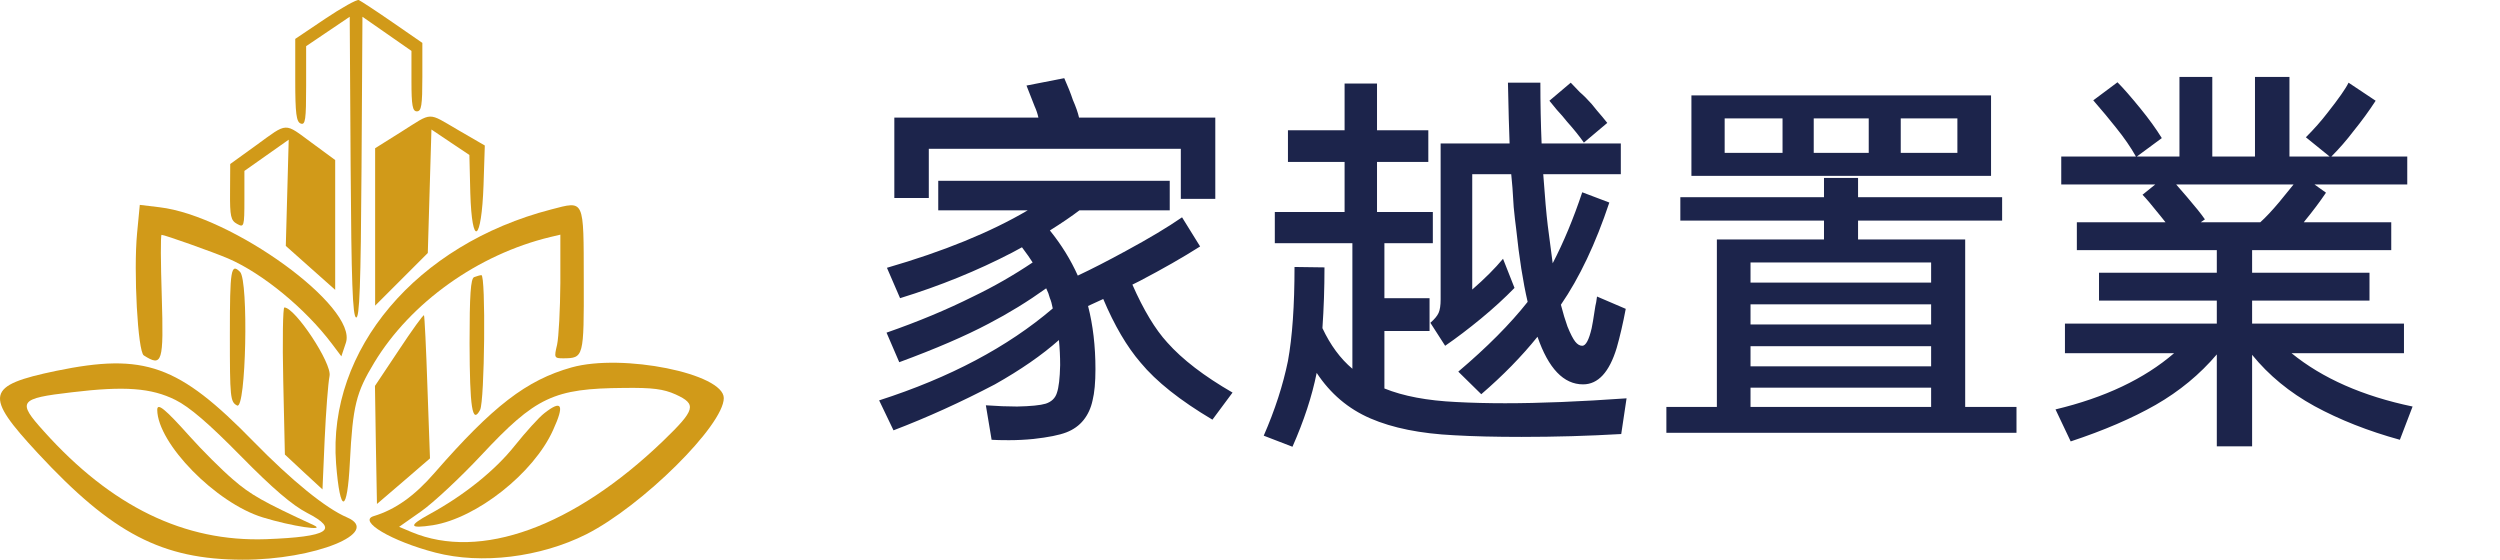 <svg xmlns="http://www.w3.org/2000/svg" width="134" height="30" viewBox="0 0 134 30" fill="none"><path d="M17.431 1.005L15.825 2.085V4.295C15.825 6.086 15.884 6.533 16.117 6.621C16.37 6.718 16.409 6.416 16.409 4.606V2.475L17.577 1.686L18.745 0.898L18.794 8.918C18.833 15.079 18.901 16.957 19.086 17.016C19.271 17.074 19.339 15.332 19.378 8.996L19.427 0.898L20.741 1.813L22.054 2.728V4.353C22.054 5.657 22.113 5.969 22.346 5.969C22.59 5.969 22.638 5.638 22.638 4.129V2.299L21.032 1.19C20.147 0.577 19.339 0.051 19.232 0.002C19.125 -0.037 18.317 0.411 17.431 1.005Z" fill="#D19A19"></path><path d="M21.519 7.059L20.107 7.945V12.159V16.383L21.519 14.972L22.93 13.561L23.027 10.251L23.125 6.942L24.137 7.623L25.159 8.305L25.208 10.339C25.295 13.308 25.811 12.986 25.918 9.911L25.986 7.799L24.575 6.981C22.881 5.998 23.222 5.988 21.519 7.059Z" fill="#D19A19"></path><path d="M13.742 7.779L12.34 8.791L12.331 10.29C12.321 11.604 12.37 11.818 12.71 12.003C13.08 12.208 13.1 12.149 13.1 10.689V9.161L14.287 8.324L15.475 7.487L15.397 10.339L15.319 13.181L16.642 14.359L17.966 15.536V12.052V8.577L16.72 7.662C15.212 6.553 15.445 6.543 13.742 7.779Z" fill="#D19A19"></path><path d="M29.548 11.225C22.326 13.093 17.547 18.748 18.014 24.851C18.229 27.596 18.618 27.547 18.754 24.754C18.91 21.746 19.085 21.046 20.058 19.439C22.005 16.218 25.616 13.639 29.5 12.704L30.035 12.578V15.167C30.025 16.588 29.947 18.077 29.86 18.476C29.694 19.177 29.704 19.206 30.2 19.206C31.29 19.196 31.3 19.157 31.29 15.03C31.281 10.621 31.349 10.758 29.548 11.225Z" fill="#D19A19"></path><path d="M7.347 12.509C7.153 14.553 7.386 18.846 7.708 19.05C8.7 19.683 8.778 19.43 8.671 15.897C8.613 14.076 8.603 12.587 8.661 12.587C8.817 12.587 11.426 13.512 12.224 13.853C14.073 14.651 16.36 16.529 17.791 18.427L18.297 19.099L18.541 18.369C19.173 16.442 12.448 11.565 8.545 11.108L7.493 10.981L7.347 12.509Z" fill="#D19A19"></path><path d="M12.321 17.931C12.321 21.328 12.34 21.542 12.71 21.736C13.187 21.989 13.333 15.04 12.866 14.573C12.379 14.086 12.321 14.437 12.321 17.931Z" fill="#D19A19"></path><path d="M25.412 14.855C25.227 14.933 25.169 15.819 25.169 18.398C25.179 21.873 25.315 22.758 25.733 21.97C25.977 21.513 26.045 14.719 25.802 14.748C25.724 14.748 25.549 14.806 25.412 14.855Z" fill="#D19A19"></path><path d="M15.182 20.422L15.27 24.364L16.273 25.299L17.285 26.233L17.402 23.547C17.47 22.067 17.587 20.539 17.664 20.15C17.801 19.478 15.815 16.48 15.241 16.48C15.163 16.48 15.134 18.252 15.182 20.422Z" fill="#D19A19"></path><path d="M21.383 18.758L20.098 20.685L20.147 23.848L20.205 27.012L21.626 25.795L23.047 24.569L22.911 20.773C22.843 18.68 22.755 16.938 22.726 16.899C22.687 16.86 22.084 17.697 21.383 18.758Z" fill="#D19A19"></path><path d="M3.016 19.877C-0.76 20.666 -0.877 21.162 2.033 24.296C6.033 28.608 8.69 29.99 13.002 30C16.857 30.01 20.497 28.54 18.599 27.732C17.46 27.245 15.64 25.766 13.586 23.664C9.566 19.547 7.746 18.904 3.016 19.877ZM9.401 21.435C10.16 21.814 11.182 22.69 12.905 24.442C14.628 26.194 15.669 27.08 16.458 27.489C18.219 28.394 17.626 28.774 14.268 28.9C9.888 29.056 5.975 27.158 2.344 23.109C0.904 21.513 1.011 21.357 3.853 21.026C6.685 20.685 8.107 20.792 9.401 21.435Z" fill="#D19A19"></path><path d="M8.428 21.97C8.447 23.771 11.572 26.963 14.083 27.732C15.621 28.209 17.577 28.501 16.798 28.141C14.102 26.895 13.44 26.525 12.486 25.698C11.883 25.182 10.842 24.141 10.17 23.391C8.837 21.902 8.428 21.571 8.428 21.97Z" fill="#D19A19"></path><path d="M30.639 19.693C28.215 20.374 26.415 21.766 23.29 25.348C22.22 26.584 21.188 27.314 20.03 27.664C19.163 27.927 20.983 29.007 23.339 29.62C25.811 30.263 28.965 29.873 31.427 28.637C34.425 27.119 38.795 22.788 38.795 21.337C38.795 20.023 33.364 18.933 30.639 19.693ZM36.216 21.143C37.364 21.668 37.277 21.96 35.544 23.634C30.746 28.248 25.743 30.058 22.064 28.521L21.392 28.238L22.57 27.411C23.222 26.954 24.672 25.601 25.792 24.404C28.721 21.269 29.675 20.822 33.442 20.793C34.98 20.773 35.564 20.851 36.216 21.143Z" fill="#D19A19"></path><path d="M29.179 22.145C28.887 22.369 28.177 23.157 27.593 23.887C26.532 25.221 24.877 26.545 23.028 27.557C21.869 28.19 21.918 28.345 23.203 28.151C25.549 27.771 28.605 25.367 29.646 23.05C30.269 21.688 30.123 21.406 29.179 22.145Z" fill="#D19A19"></path><path d="M57.044 4.19C57.235 4.615 57.389 5.004 57.506 5.356C57.667 5.723 57.777 6.038 57.836 6.302H65.14V10.658H63.292V7.974H49.784V10.614H47.936V6.302H55.658C55.614 6.097 55.548 5.899 55.46 5.708L55.02 4.586L57.044 4.19ZM47.122 21.46C50.906 20.243 54.008 18.6 56.428 16.532C56.384 16.297 56.333 16.114 56.274 15.982C56.23 15.806 56.164 15.63 56.076 15.454C55.093 16.158 54.067 16.789 52.996 17.346C51.749 18.006 50.151 18.695 48.2 19.414L47.518 17.83C49.205 17.243 50.752 16.598 52.16 15.894C53.26 15.366 54.323 14.757 55.35 14.068C55.233 13.877 55.042 13.606 54.778 13.254L54.25 13.54C52.387 14.508 50.385 15.322 48.244 15.982L47.54 14.354C50.576 13.474 53.091 12.447 55.086 11.274H50.29V9.69H62.698V11.274H57.858C57.433 11.597 56.905 11.956 56.274 12.352C56.89 13.115 57.389 13.921 57.77 14.772C58.518 14.42 59.376 13.98 60.344 13.452C61.591 12.777 62.595 12.176 63.358 11.648L64.326 13.21C63.402 13.797 62.324 14.413 61.092 15.058L60.696 15.256C61.297 16.62 61.921 17.654 62.566 18.358C63.373 19.267 64.539 20.162 66.064 21.042L64.986 22.494C63.255 21.467 61.972 20.448 61.136 19.436C60.403 18.585 59.735 17.449 59.134 16.026L58.32 16.4C58.584 17.427 58.716 18.556 58.716 19.788C58.716 20.492 58.665 21.049 58.562 21.46C58.474 21.871 58.313 22.223 58.078 22.516C57.843 22.809 57.535 23.029 57.154 23.176C56.773 23.323 56.186 23.44 55.394 23.528C54.954 23.572 54.514 23.594 54.074 23.594C53.663 23.594 53.355 23.587 53.15 23.572L52.842 21.724C53.458 21.768 54.015 21.79 54.514 21.79C55.247 21.775 55.761 21.724 56.054 21.636C56.362 21.533 56.56 21.343 56.648 21.064C56.751 20.771 56.809 20.272 56.824 19.568C56.824 19.113 56.802 18.666 56.758 18.226C55.849 19.033 54.705 19.825 53.326 20.602C51.507 21.555 49.696 22.377 47.892 23.066L47.122 21.46ZM72.07 6.984V4.476H73.808V6.984H76.558V8.678H73.808V11.362H76.8V13.034H74.204V15.982H76.624V17.742H74.204V20.822C75.216 21.233 76.499 21.475 78.054 21.548C78.876 21.592 79.748 21.614 80.672 21.614C82.535 21.614 84.706 21.526 87.184 21.35L86.898 23.264C85.138 23.367 83.356 23.418 81.552 23.418C80.159 23.418 78.956 23.389 77.944 23.33C76.14 23.242 74.644 22.941 73.456 22.428C72.268 21.915 71.308 21.101 70.574 19.986C70.325 21.233 69.892 22.553 69.276 23.946L67.736 23.352C68.338 21.973 68.77 20.639 69.034 19.348C69.269 18.057 69.386 16.378 69.386 14.31L70.992 14.332C70.992 15.447 70.956 16.532 70.882 17.588C71.308 18.497 71.843 19.223 72.488 19.766V13.034H68.33V11.362H72.07V8.678H69.034V6.984H72.07ZM76.668 17.302C76.888 17.111 77.035 16.935 77.108 16.774C77.181 16.613 77.218 16.371 77.218 16.048V7.688H80.914C80.885 6.984 80.856 5.899 80.826 4.432H82.564C82.564 5.547 82.586 6.632 82.63 7.688H86.876V9.338H82.718C82.806 10.57 82.887 11.487 82.96 12.088L83.224 14.112C83.811 12.983 84.339 11.714 84.808 10.306L86.26 10.856C85.527 13.056 84.662 14.882 83.664 16.334C83.781 16.789 83.899 17.177 84.016 17.5C84.177 17.896 84.317 18.167 84.434 18.314C84.552 18.461 84.676 18.534 84.808 18.534C84.999 18.534 85.168 18.219 85.314 17.588C85.344 17.471 85.409 17.075 85.512 16.4C85.541 16.297 85.571 16.129 85.6 15.894L87.14 16.554C86.993 17.331 86.832 18.028 86.656 18.644C86.26 19.949 85.659 20.602 84.852 20.602C83.811 20.602 82.997 19.751 82.41 18.05C81.559 19.106 80.555 20.133 79.396 21.13L78.164 19.92C79.704 18.615 80.944 17.368 81.882 16.18C81.633 15.109 81.427 13.804 81.266 12.264C81.222 11.941 81.178 11.553 81.134 11.098C81.105 10.629 81.083 10.284 81.068 10.064L81.002 9.338H78.912V15.52C79.587 14.933 80.137 14.383 80.562 13.87L81.178 15.432C80.65 15.975 80.049 16.525 79.374 17.082C78.714 17.625 78.076 18.109 77.46 18.534L76.668 17.302ZM84.192 4.432L84.676 4.938C84.882 5.114 85.094 5.327 85.314 5.576L85.6 5.928C85.805 6.163 85.989 6.383 86.15 6.588L84.896 7.644C84.662 7.307 84.361 6.933 83.994 6.522C83.833 6.317 83.65 6.104 83.444 5.884C83.254 5.649 83.121 5.488 83.048 5.4L84.192 4.432ZM92.024 21.812V12.836H97.766V11.824H90.066V10.57H97.766V9.536H99.592V10.57H107.314V11.824H99.592V12.836H105.334V21.812H108.084V23.198H89.318V21.812H92.024ZM90.66 5.114H106.72V9.426H90.66V5.114ZM95.544 8.194V6.346H92.442V8.194H95.544ZM103.508 21.812V20.778H93.828V21.812H103.508ZM103.508 19.634V18.556H93.828V19.634H103.508ZM103.508 17.39V16.312H93.828V17.39H103.508ZM103.508 15.146V14.068H93.828V15.146H103.508ZM100.164 8.194V6.346H97.216V8.194H100.164ZM104.916 8.194V6.346H101.88V8.194H104.916ZM122.715 4.124V8.392H124.871L123.595 7.358C124.035 6.918 124.423 6.478 124.761 6.038C125.362 5.275 125.736 4.74 125.883 4.432L127.335 5.4C126.983 5.943 126.587 6.485 126.147 7.028C125.78 7.512 125.384 7.967 124.959 8.392H129.029V9.888H124.057L124.673 10.328C124.335 10.827 123.961 11.325 123.551 11.824L123.485 11.912H128.171V13.408H120.713V14.618H127.005V16.114H120.713V17.346H128.853V18.93H122.825C124.482 20.279 126.645 21.233 129.315 21.79L128.633 23.572C126.931 23.103 125.406 22.501 124.057 21.768C122.722 21.035 121.607 20.118 120.713 19.018V23.924H118.821V18.996C117.911 20.067 116.819 20.969 115.543 21.702C114.281 22.421 112.763 23.073 110.989 23.66L110.175 21.944C112.815 21.313 114.934 20.309 116.533 18.93H110.681V17.346H118.821V16.114H112.507V14.618H118.821V13.408H111.319V11.912H116.071L115.807 11.582C115.337 10.995 115.015 10.614 114.839 10.438L115.521 9.888H110.483V8.392H114.487C114.208 7.893 113.849 7.373 113.409 6.83C113.086 6.419 112.683 5.935 112.199 5.378L113.497 4.41C113.805 4.718 114.215 5.187 114.729 5.818C115.183 6.375 115.565 6.903 115.873 7.402L114.531 8.392H116.819V4.124H118.579V8.392H120.867V4.124H122.715ZM117.215 10.548C117.669 11.076 117.992 11.479 118.183 11.758L117.963 11.912H121.153C121.446 11.648 121.783 11.289 122.165 10.834L122.935 9.888H116.643L117.215 10.548Z" fill="#1C244B"></path></svg>